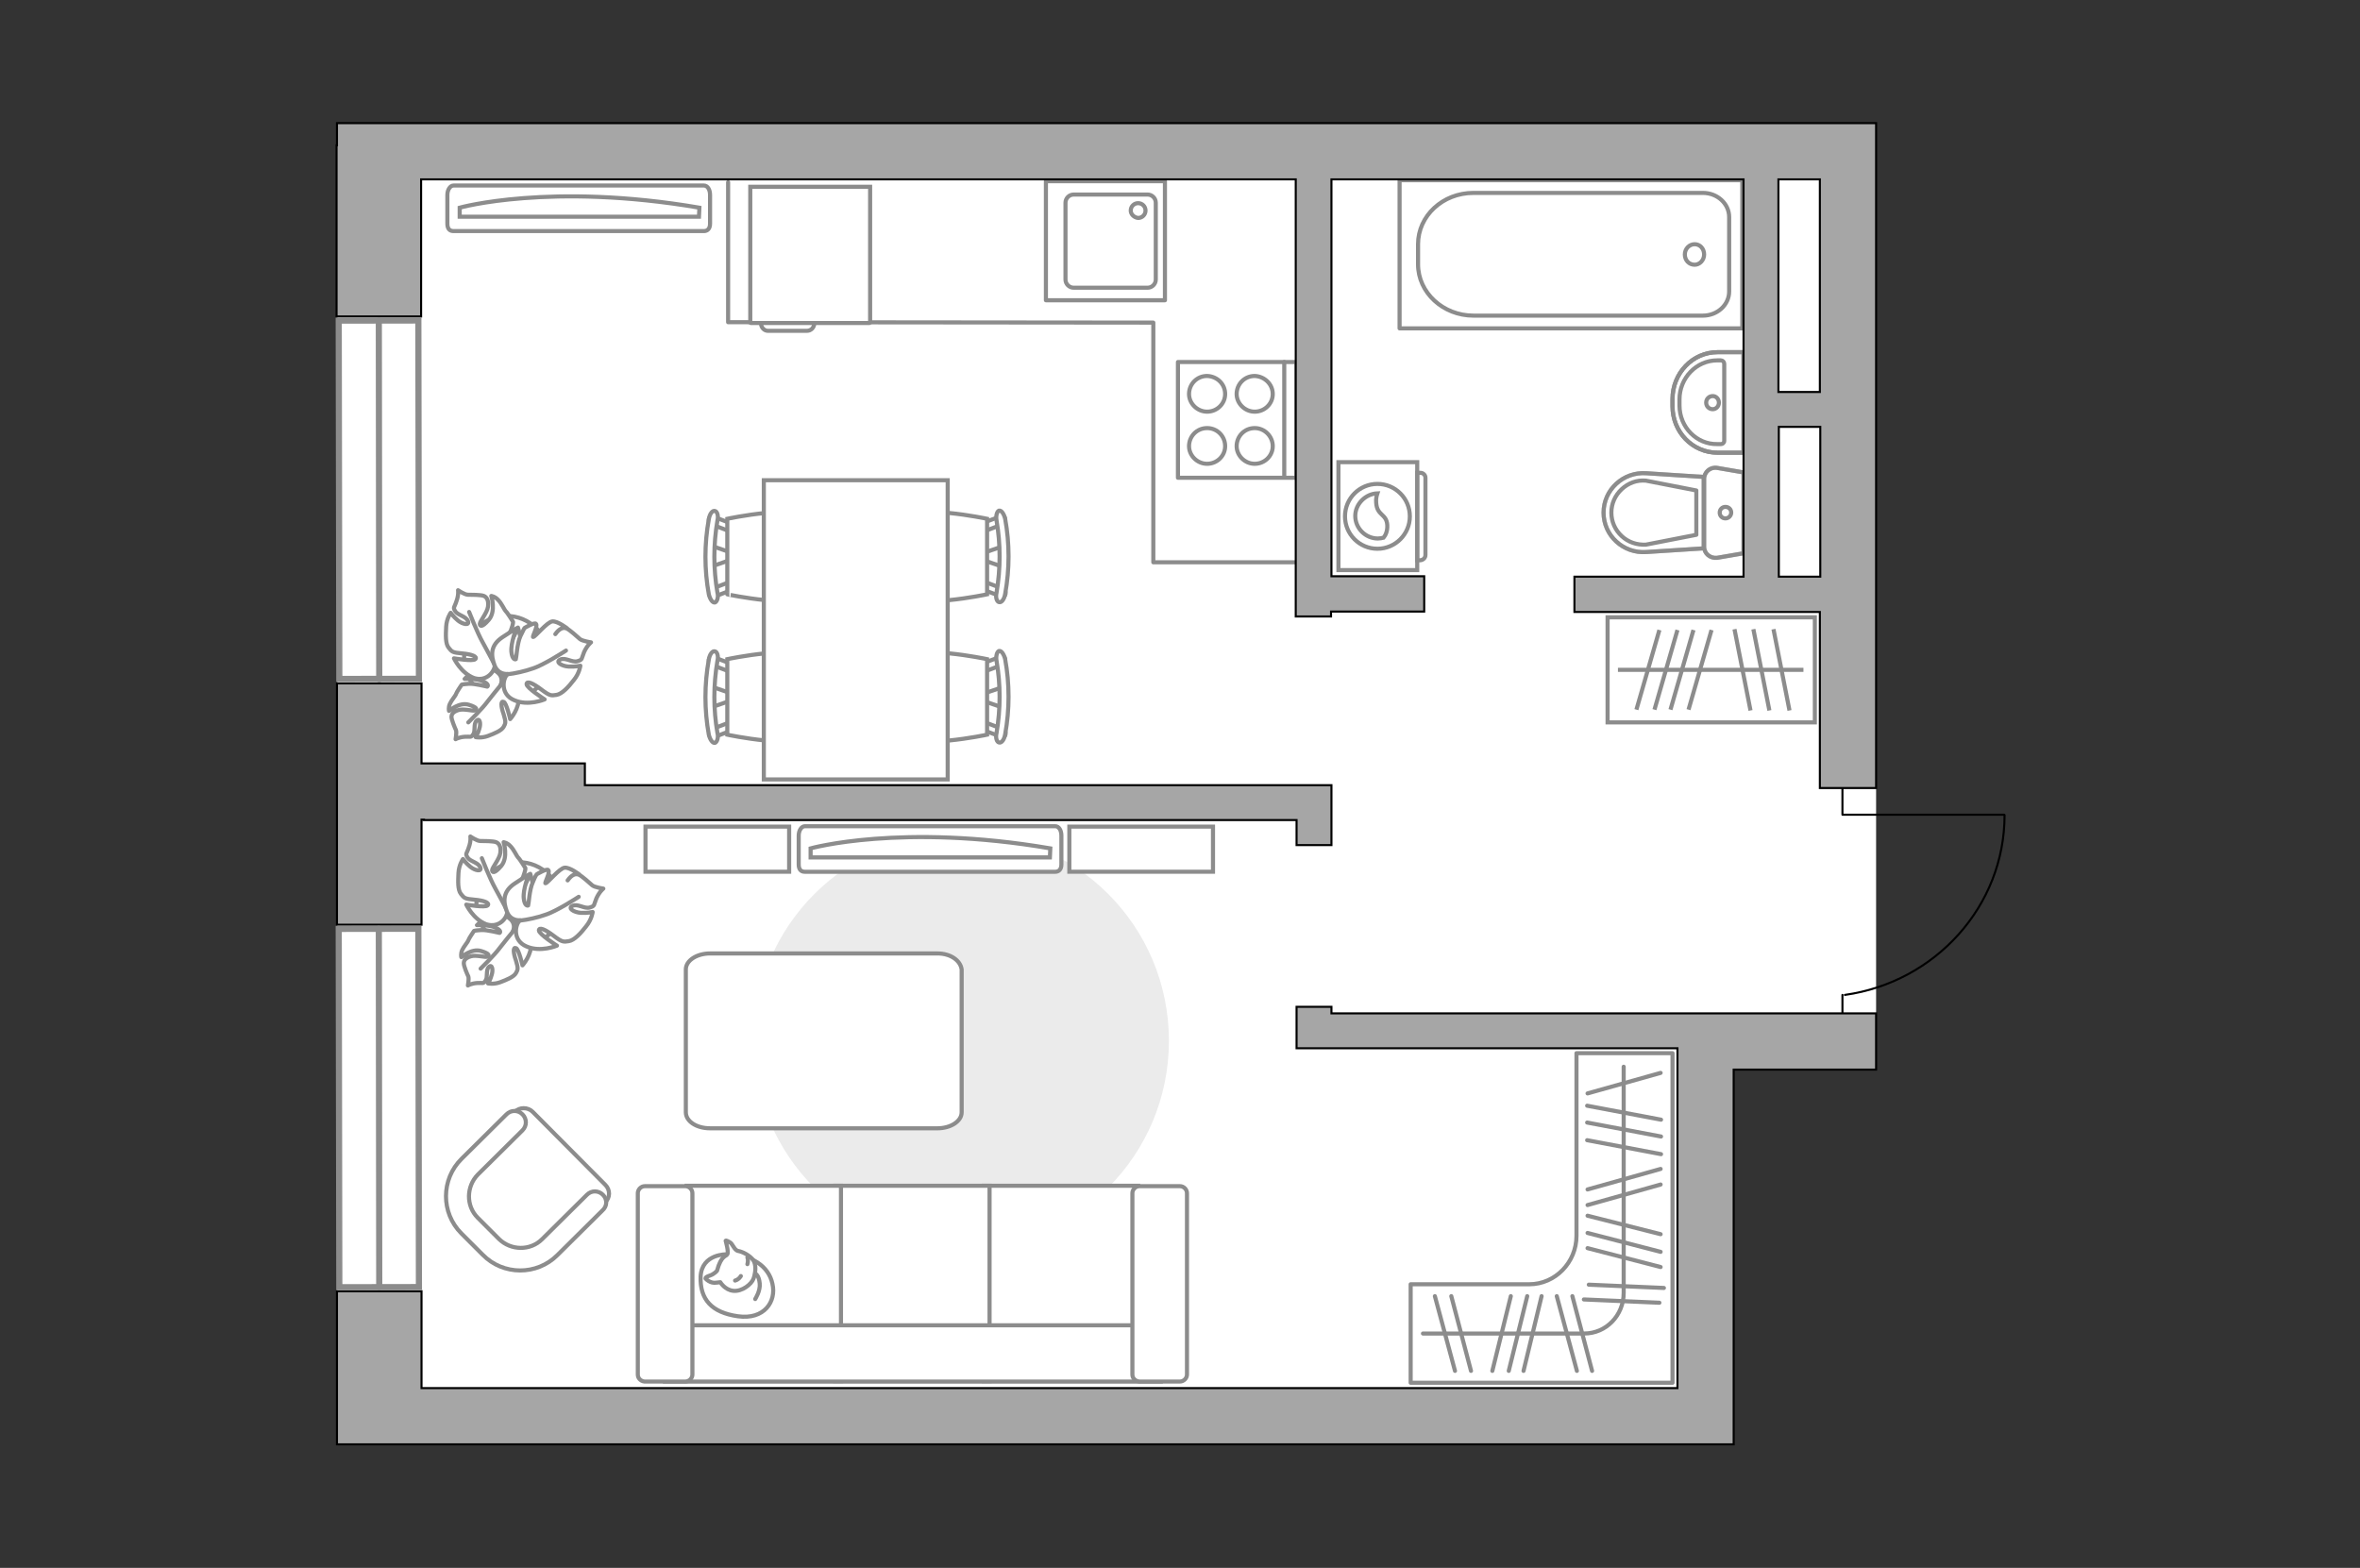 <?xml version="1.0" encoding="utf-8"?>
<!-- Generator: Adobe Illustrator 27.0.0, SVG Export Plug-In . SVG Version: 6.00 Build 0)  -->
<svg version="1.1" xmlns="http://www.w3.org/2000/svg" xmlns:xlink="http://www.w3.org/1999/xlink" x="0px" y="0px"
	 viewBox="0 0 575 382" style="enable-background:new 0 0 575 382;" xml:space="preserve">
<rect x="0" y="0" width="575" height="382" fill="#333333" stroke="none"/>
<style type="text/css">
	.st0{fill:#FFFFFF;}
	.st1{fill:#EBEBEB;}
	.st2{fill:#FFFFFF;stroke:#8C8C8C;stroke-linecap:round;stroke-linejoin:round;stroke-miterlimit:10;}
	.st3{fill:#FFFFFF;stroke:#8C8C8C;stroke-miterlimit:10;}
	.st4{fill:none;stroke:#8C8C8C;stroke-linecap:round;stroke-linejoin:round;stroke-miterlimit:10;}
	.st5{fill-rule:evenodd;clip-rule:evenodd;fill:#FFFFFF;fill-opacity:0.1;stroke:#8C8C8C;stroke-miterlimit:10;}
	.st6{fill:none;stroke:#000000;stroke-width:0.5;stroke-linecap:round;stroke-linejoin:round;stroke-miterlimit:10;}
	.st7{opacity:0.5;}
	.st8{fill:#A6A6A6;stroke:#000000;stroke-width:0.5;stroke-miterlimit:10;}
	.st9{fill:#FFFFFF;stroke:#8C8C8C;stroke-width:1.5;stroke-linecap:round;stroke-miterlimit:10;}
</style>
<g id="bg_1_">
	<polygon class="st0" points="457.1,32.9 457.1,30 422.4,30 82.2,30 82.2,351.9 422.4,351.9 422.4,260.6 457.1,260.6 	"/>
</g>
<g id="furniture_1_">
	<path id="Vector_51_00000060026960031423234380000002792158505315645108_" class="st1" d="M234.2,203c-28,0-50.6,22.7-50.6,50.6
		c0,28,22.7,50.6,50.6,50.6c28,0,50.6-22.7,50.6-50.6C284.8,225.6,262.2,203,234.2,203z"/>
	<path id="Vector_84_00000183929760138899201430000004497591570798428088_" class="st2" d="M228.4,232.3h-55.4
		c-3.2,0-5.9,1.7-5.9,3.9V271c0,2.2,2.6,3.9,5.9,3.9h55.4c3.2,0,5.9-1.7,5.9-3.9v-34.8C234,234,231.6,232.3,228.4,232.3z"/>
	<g>
		<path id="Vector_54_00000016768034038871980260000007035413145851952039_" class="st3" d="M277.3,336.5h-37.6v-47.6h37.6V336.5z"
			/>
		<path id="Vector_55_00000080899051394414893430000011293762983065646985_" class="st3" d="M241.1,336.5h-37.6v-47.6h37.6V336.5z"
			/>
		<path id="Vector_56_00000168816481927836355850000017695399929642046359_" class="st3" d="M204.9,336.5h-37.6v-47.6h37.6V336.5z"
			/>
		<path id="Vector_57_00000031187117480213428520000001112116242990438325_" class="st3" d="M279.2,322.9l3.5,13.7H162v-13.7H279.2z
			"/>
		<path id="Vector_58_00000144322807655710483070000005824005959411238292_" class="st3" d="M275.9,334.9v-44.2
			c0-0.9,0.8-1.7,1.7-1.7h9.9c0.9,0,1.7,0.8,1.7,1.7v44.2c0,0.9-0.8,1.7-1.7,1.7h-9.9C276.6,336.5,275.9,335.8,275.9,334.9z"/>
		<path id="Vector_59_00000066478971009821279920000009864275310297728446_" class="st3" d="M155.4,334.9v-44.2
			c0-0.9,0.8-1.7,1.7-1.7h9.9c0.9,0,1.7,0.8,1.7,1.7v44.2c0,0.9-0.8,1.7-1.7,1.7H157C156.1,336.5,155.4,335.8,155.4,334.9z"/>
		<g>
			<path class="st2" d="M177.1,305.6c0,0-6.1-0.2-6.4,5.4c-0.2,5.6,2.7,8.8,9.1,9.7c6.4,0.9,9.4-3.6,8.4-7.9
				C187.3,308.5,183.2,305.7,177.1,305.6z"/>
			<path class="st2" d="M174.7,309.6c0,0-0.6,0.8-1.8,1.2c-1.2,0.4-1,0.7-1,0.7s1.1,1.3,2.7,1c0.9-0.1,0.9-0.1,0.9-0.1
				s1.1,1.9,3.2,2.1c2.1,0.2,4.4-1.6,4.9-3c0.5-1.4,0.7-3.4-0.1-4.5c-0.8-1.1-2.5-2-3.6-2.2c-1.1-0.2-1.3-1.8-2.2-2.2
				c-0.9-0.5-0.9-0.3-0.9-0.3s0.8,2.8,0.4,3.3C177,306.1,175.7,305.8,174.7,309.6z"/>
			<path class="st2" d="M180.5,310.9c0,0-0.4,0.8-1.4,1.1"/>
			<path class="st2" d="M182.1,308c0,0,0.3-0.9,0-1.6"/>
			<path class="st4" d="M184,310.3c0,0,0.9,0.3,1.1,2.4c0.2,1.8-1.1,3.8-1.1,3.8"/>
		</g>
	</g>
	<g>
		<g>
			<path class="st3" d="M345.3,138.9v-26.3h-19.2v26.3H345.3z"/>
			<path class="st5" d="M347.3,135.2v-18.8c0-0.7-0.6-1.2-1.2-1.2h-0.8v21.3h0.8C346.8,136.4,347.3,135.9,347.3,135.2z"/>
		</g>
		<g>
			<circle class="st3" cx="335.6" cy="125.8" r="7.9"/>
			<path class="st3" d="M338,127.9c-0.2-2.8-2.5-2.2-2.7-5.4c-0.1-1,0.1-1.7,0.3-2.3c-2.9,0.1-5.4,2.6-5.4,5.5c0,3,2.5,5.5,5.5,5.5
				c0.5,0,1-0.1,1.4-0.2C337.6,130.4,338.1,129.3,338,127.9z"/>
		</g>
	</g>
	<g>
		<g id="Group_2_00000021835084260819868710000012731521534602532511_">
			<g id="Group_3_00000016050937399929162000000009855987777071631021_">
				<path id="Vector_10_00000179621073942536384890000009824408392839663766_" class="st3" d="M244.3,133.1l-5.2,1.8v1.4l5.2,1.8
					V133.1z"/>
			</g>
			<g id="Group_4_00000107546243083504610530000010419689963700173701_">
				<path id="Vector_11_00000045621330330744257990000009113025411554118797_" class="st3" d="M239.3,142.9c0,0.5,0.3,0.9,0.6,0.9
					l4.2,1.6c0.4,0.2,0.8-0.2,0.9-0.7c0.1-0.6-0.2-1.1-0.5-1.2l-4.2-1.6c-0.4-0.2-0.8,0.2-0.9,0.7
					C239.3,142.7,239.3,142.8,239.3,142.9z"/>
			</g>
			<g id="Group_5_00000047028140260495893150000003288328898507306686_">
				<path id="Vector_12_00000065775350656183995280000015675287900235298736_" class="st3" d="M239.3,128.3c0,0.1,0,0.2,0,0.3
					c0.1,0.6,0.5,0.9,0.9,0.7l4.2-1.6c0.4-0.2,0.6-0.7,0.5-1.3c-0.1-0.6-0.5-0.9-0.9-0.7l-4.2,1.6
					C239.5,127.4,239.3,127.8,239.3,128.3z"/>
			</g>
			<path id="Vector_13_00000182503087745907290540000011351445458865440957_" class="st3" d="M219,126.4c-3.2,3.2-3.2,15.1,0,18.4
				c3.8,3.8,21.5,0,21.5,0v-18.4C240.5,126.4,222.8,122.6,219,126.4z"/>
			<path id="Vector_14_00000129891562059085710960000002741237067018573737_" class="st3" d="M242.8,126.8c1,5.8,1,11.7,0,17.6
				c-0.3,1.2,0.1,2.2,0.6,2.3c0.6,0.2,1.3-0.7,1.5-2c1.1-6,1.1-12.3,0-18.3c-0.3-1.2-0.9-2.1-1.5-2
				C242.9,124.6,242.6,125.7,242.8,126.8z"/>
		</g>
		<g id="Group_2_00000145016486289728786090000010904583271788744366_">
			<g id="Group_3_00000160894722850056405670000004481087350021015975_">
				<path id="Vector_10_00000031917997009080025840000013967740801458670249_" class="st3" d="M244.3,167.4l-5.2,1.8v1.4l5.2,1.8
					V167.4z"/>
			</g>
			<g id="Group_4_00000007430164005663915780000014382097590118352011_">
				<path id="Vector_11_00000034069561360515907020000015895403514217154216_" class="st3" d="M239.3,177.1c0,0.5,0.3,0.9,0.6,0.9
					l4.2,1.6c0.4,0.2,0.8-0.2,0.9-0.7c0.1-0.6-0.2-1.1-0.5-1.2l-4.2-1.6c-0.4-0.2-0.8,0.2-0.9,0.7C239.3,177,239.3,177,239.3,177.1z
					"/>
			</g>
			<g id="Group_5_00000106144608158325262840000004585548750152061838_">
				<path id="Vector_12_00000123401587851733470670000005854646105123959703_" class="st3" d="M239.3,162.5c0,0.1,0,0.2,0,0.3
					c0.1,0.6,0.5,0.9,0.9,0.7l4.2-1.6c0.4-0.2,0.6-0.7,0.5-1.3c-0.1-0.6-0.5-0.9-0.9-0.7l-4.2,1.6
					C239.5,161.7,239.3,162.1,239.3,162.5z"/>
			</g>
			<path id="Vector_13_00000142144622480098069470000012258208321930868376_" class="st3" d="M219,160.6c-3.2,3.2-3.2,15.1,0,18.4
				c3.8,3.8,21.5,0,21.5,0v-18.4C240.5,160.6,222.8,156.8,219,160.6z"/>
			<path id="Vector_14_00000080898949727067936370000001207091905069032838_" class="st3" d="M242.8,161c1,5.8,1,11.7,0,17.6
				c-0.3,1.2,0.1,2.2,0.6,2.3c0.6,0.2,1.3-0.7,1.5-2c1.1-6,1.1-12.3,0-18.3c-0.3-1.2-0.9-2.1-1.5-2
				C242.9,158.8,242.6,159.9,242.8,161z"/>
		</g>
		<g id="Group_2_00000084523540937092684410000008176399070149394089_">
			<g id="Group_3_00000080185629018888417670000015316017385631894193_">
				<path id="Vector_10_00000155830181730970729660000017836539536690146458_" class="st3" d="M173.4,172.3l5.2-1.8v-1.4l-5.2-1.8
					V172.3z"/>
			</g>
			<g id="Group_4_00000122706960503320283420000012278329987817761721_">
				<path id="Vector_11_00000152225410814326781960000002257957869500523161_" class="st3" d="M178.4,162.5c0-0.5-0.3-0.9-0.6-0.9
					l-4.2-1.6c-0.4-0.2-0.8,0.2-0.9,0.7c-0.1,0.6,0.2,1.1,0.5,1.2l4.2,1.6c0.4,0.2,0.8-0.2,0.9-0.7
					C178.4,162.7,178.4,162.7,178.4,162.5z"/>
			</g>
			<g id="Group_5_00000152973352800691026280000007501323232549781433_">
				<path id="Vector_12_00000081636417077522970870000009754951324420026537_" class="st3" d="M178.4,177.1c0-0.1,0-0.2,0-0.3
					c-0.1-0.6-0.5-0.9-0.9-0.7l-4.2,1.6c-0.4,0.2-0.6,0.7-0.5,1.3c0.1,0.6,0.5,0.9,0.9,0.7l4.2-1.6
					C178.1,178,178.4,177.6,178.4,177.1z"/>
			</g>
			<path id="Vector_13_00000111913776321110033660000015245379488125703838_" class="st3" d="M198.7,179c3.2-3.2,3.2-15.1,0-18.4
				c-3.8-3.8-21.5,0-21.5,0V179C177.2,179,194.9,182.8,198.7,179z"/>
			<path id="Vector_14_00000078044503363281512880000001176405937703344289_" class="st3" d="M174.8,178.6c-1-5.8-1-11.7,0-17.6
				c0.3-1.2-0.1-2.2-0.6-2.3c-0.6-0.2-1.3,0.7-1.5,2c-1.1,6-1.1,12.3,0,18.3c0.3,1.2,0.9,2.1,1.5,2
				C174.7,180.8,175.1,179.7,174.8,178.6z"/>
		</g>
		<g id="Group_2_00000062893795772814454270000002545714921614319499_">
			<g id="Group_3_00000128460684343519921460000003314049560464448416_">
				<path id="Vector_10_00000021080848846064535000000003034318875813200521_" class="st3" d="M173.4,138l5.2-1.8v-1.4l-5.2-1.8V138
					z"/>
			</g>
			<g id="Group_4_00000170255230206269312150000016680546074974971525_">
				<path id="Vector_11_00000157266571133794057380000007451319831999799210_" class="st3" d="M178.4,128.3c0-0.5-0.3-0.9-0.6-0.9
					l-4.2-1.6c-0.4-0.2-0.8,0.2-0.9,0.7c-0.1,0.6,0.2,1.1,0.5,1.2l4.2,1.6c0.4,0.2,0.8-0.2,0.9-0.7
					C178.4,128.5,178.4,128.4,178.4,128.3z"/>
			</g>
			<g id="Group_5_00000169546758742434018610000014562837452117299376_">
				<path id="Vector_12_00000003821875279452548410000015887323518163817660_" class="st3" d="M178.4,142.9c0-0.1,0-0.2,0-0.3
					c-0.1-0.6-0.5-0.9-0.9-0.7l-4.2,1.6c-0.4,0.2-0.6,0.7-0.5,1.3c0.1,0.6,0.5,0.9,0.9,0.7l4.2-1.6
					C178.1,143.8,178.4,143.3,178.4,142.9z"/>
			</g>
			<path id="Vector_13_00000137826580645008822650000007368832708640746636_" class="st3" d="M198.7,144.8c3.2-3.2,3.2-15.1,0-18.4
				c-3.8-3.8-21.5,0-21.5,0v18.4C177.2,144.8,194.9,148.6,198.7,144.8z"/>
			<path id="Vector_14_00000134955106065137195820000009148337350577423800_" class="st3" d="M174.8,144.4c-1-5.8-1-11.7,0-17.6
				c0.3-1.2-0.1-2.2-0.6-2.3c-0.6-0.2-1.3,0.7-1.5,2c-1.1,6-1.1,12.3,0,18.3c0.3,1.2,0.9,2.1,1.5,2
				C174.7,146.6,175.1,145.5,174.8,144.4z"/>
		</g>
		<path id="Vector_35_00000088850939728859987470000006451391046874817193_" class="st3" d="M230.9,189.9V117h-44.8v59.5v13.4H230.9
			z"/>
	</g>
	<path id="Vector_148_00000101082015040730566450000010445405466950086040_" class="st4" d="M177.4,44.4v34.1L281,78.6V137h34.9"/>
	<g>
		<path id="Vector_8_00000140729758473499851670000004701389458824354991_" class="st3" d="M183,78.7h28.8c0.1,0,0.2-0.1,0.2-0.2
			v-33h-29.2v33C182.8,78.6,182.8,78.7,183,78.7z"/>
		<path id="Vector_9_00000074416227109202609250000012882463988345506747_" class="st3" d="M198.4,78.7h-13c0,1.1,0.8,1.9,1.7,1.9
			h9.5C197.6,80.6,198.4,79.8,198.4,78.7z"/>
	</g>
	<g>
		<path id="Vector_90_00000104683820181489104830000012799826606714895025_" class="st3" d="M196.1,201.3c-0.8,0-1.5,1-1.5,2.3v7
			c0,1.3,0.6,1.8,1.5,1.8h61c0.8,0,1.5-0.5,1.5-1.8v-7c0-1.3-0.6-2.3-1.5-2.3H196.1z"/>
		<path id="Vector_91_00000003783881118947192540000003350650124075723916_" class="st3" d="M255.8,208.9h-58.3l0-2.2
			c0,0,22.1-6.2,58.4,0L255.8,208.9z"/>
	</g>
	
		<rect x="260.6" y="201.4" transform="matrix(-1 1.348405e-10 -1.348405e-10 -1 556.139 413.795)" class="st3" width="35" height="11"/>
	
		<rect x="157.2" y="201.4" transform="matrix(-1 1.346850e-10 -1.346850e-10 -1 349.471 413.795)" class="st3" width="35" height="11"/>
	<g>
		<path id="Vector_37_00000084514847004858860670000014941187451243251864_" class="st3" d="M147.5,288.7l-17.7-17.8
			c-1.2-1.2-3.2-1.2-4.4,0L113.1,283c-4.5,4.4-4.5,11.7-0.1,16.2l5.9,5.9c4.4,4.5,11.7,4.5,16.2,0.1l12.3-12.2
			C148.7,291.8,148.7,289.9,147.5,288.7z"/>
		<path id="Vector_38_00000042702113777290663320000003691514454159086251_" class="st3" d="M146.9,291.1c-1.1-1.1-2.8-1.1-3.9,0
			l-10.9,10.8c-2.9,2.9-7.6,2.8-10.5,0l-5.2-5.2c-2.9-2.9-2.8-7.6,0-10.5l10.9-10.8c1.1-1.1,1.1-2.8,0-3.9c-1.1-1.1-2.8-1.1-3.9,0
			l-10.9,10.8c-5.1,5-5.1,13.2-0.1,18.2l5.2,5.2c5,5.1,13.2,5.1,18.2,0.1l10.9-10.8C148,293.9,148,292.2,146.9,291.1z"/>
	</g>
	<g>
		<path class="st4" d="M385.8,336.9L385.8,336.9l-42.1,0v-24h28.9c6.3,0,11.5-5.3,11.5-11.8v-44.5h23.4v80.3H385.8z"/>
		<line class="st4" x1="404.7" y1="281.2" x2="386.7" y2="277.8"/>
		<line class="st4" x1="404.7" y1="272.8" x2="386.7" y2="269.4"/>
		<line class="st4" x1="404.7" y1="276.9" x2="386.7" y2="273.5"/>
		<line class="st4" x1="404.6" y1="288.6" x2="386.8" y2="293.6"/>
		<line class="st4" x1="404.6" y1="261.4" x2="386.8" y2="266.4"/>
		<line class="st4" x1="404.6" y1="284.8" x2="386.8" y2="289.8"/>
		<line class="st4" x1="404.3" y1="317.4" x2="385.9" y2="316.6"/>
		<line class="st4" x1="405.4" y1="313.8" x2="387.1" y2="313"/>
		<line class="st4" x1="404.6" y1="308.7" x2="386.8" y2="304.1"/>
		<line class="st4" x1="404.6" y1="300.7" x2="386.8" y2="296.2"/>
		<line class="st4" x1="404.6" y1="305" x2="386.8" y2="300.4"/>
		<g>
			<line class="st4" x1="383.1" y1="315.8" x2="387.9" y2="334"/>
			<line class="st4" x1="349.6" y1="315.8" x2="354.5" y2="334"/>
			<line class="st4" x1="353.6" y1="315.8" x2="358.4" y2="334"/>
			<line class="st4" x1="379.3" y1="315.8" x2="384.2" y2="334"/>
			<line class="st4" x1="375.6" y1="315.8" x2="371.2" y2="334"/>
			<line class="st4" x1="368.1" y1="315.8" x2="363.6" y2="334"/>
			<line class="st4" x1="372.1" y1="315.8" x2="367.6" y2="334"/>
		</g>
		<path class="st4" d="M346.7,324.9H386c5.3,0,9.6-4.4,9.6-9.9v-55.1"/>
	</g>
	<g>
		
			<rect x="391.7" y="150.4" transform="matrix(-1 -5.782411e-10 5.782411e-10 -1 833.879 326.404)" class="st3" width="50.5" height="25.6"/>
		<line class="st3" x1="436" y1="173.1" x2="432.1" y2="153.3"/>
		<line class="st3" x1="431.1" y1="173.1" x2="427.2" y2="153.3"/>
		<line class="st3" x1="426.5" y1="173.1" x2="422.6" y2="153.3"/>
		<line class="st3" x1="403.1" y1="172.9" x2="408.7" y2="153.5"/>
		<line class="st3" x1="398.7" y1="172.9" x2="404.3" y2="153.5"/>
		<line class="st3" x1="411.4" y1="172.9" x2="417" y2="153.5"/>
		<line class="st3" x1="407" y1="172.9" x2="412.6" y2="153.5"/>
		<line class="st3" x1="439.4" y1="163.2" x2="394.2" y2="163.2"/>
	</g>
	<g>
		<path id="Vector_60_00000126296646213024005760000014471463560380861855_" class="st3" d="M118.5,169.5c-5-2.7-6.9-9-4.2-14
			c2.7-5,9-6.9,14-4.2c5,2.7,6.9,9,4.2,14S123.5,172.2,118.5,169.5z"/>
		<path class="st2" d="M122,166.8c0,0,0.8-1.6-0.7-2.9s-3.4-2.1-5.7-0.4c-2.3,1.7-2.4,1.9-2.4,1.9s3.1-0.1,4.5,0.6
			c1.5,0.7,1.2,1.2,1,1.3c-0.1,0-3-0.8-4.5-0.7c-1.5,0.1-1.7,0.2-1.7,0.2s-1.3,1.9-1.4,2.3c-0.1,0.4-1.1,1.5-1.5,2.4
			c-0.4,0.9-0.2,1.7-0.2,1.7s2.5-2.2,4.8-1.5c2.3,0.7,2,1.2,1.5,1.4c-0.5,0.2-2.7-0.5-4-0.1c-1.3,0.4-1.7,1-1.7,1.7
			c0,0.6,0.8,2.6,1.1,3.2c0.2,0.6-0.1,2.2-0.1,2.2s0.8-0.5,2.3-0.6c1.4-0.1,1.4,0.3,2-0.6c0.6-0.8,0-2.5,0.8-3.3
			c0.8-0.8,1.1,0.7,0.7,1.9c-0.3,1.2-0.9,2.1-0.9,2.1s1.4,0.3,3-0.3c1.6-0.6,3.3-1.3,3.8-2.2s0.6-1.1,0-3.1c-0.7-2-0.7-3.3,0-3
			c0.7,0.2,1.6,4.2,1.6,4.2s2.3-2.5,2.1-5.5C126.2,166.7,123.2,166.1,122,166.8z"/>
		<path class="st4" d="M114.1,176c0,0,3.4-3.3,4.7-5.1c0.9-1.1,2.6-3.3,3.3-4.1c1-1.3,1.6-2.8,1.8-4.4"/>
		<path class="st2" d="M120.6,161.7c0,0,1.4,1.7,3.5,0.6c2.1-1.1,3.8-2.7,3-5.9c-0.8-3.3-0.9-3.5-0.9-3.5s-1.3,3.3-2.7,4.6
			c-1.4,1.3-1.9,0.7-1.8,0.5c0-0.2,2.2-2.8,2.8-4.5c0.6-1.6,0.5-2,0.5-2s-1.4-2.3-1.8-2.6c-0.3-0.3-1-1.9-1.8-2.7
			c-0.8-0.9-1.7-1-1.7-1s1.2,3.7-0.6,5.8c-1.8,2.1-2.2,1.5-2.2,1c0-0.6,1.8-2.7,2-4.2c0.2-1.5-0.3-2.3-1-2.6
			c-0.7-0.3-3.1-0.3-3.9-0.3c-0.8,0-2.4-1.1-2.4-1.1s0.2,1.1-0.4,2.7c-0.5,1.6-0.9,1.4-0.3,2.4c0.6,1,2.6,1.2,3.1,2.4
			c0.5,1.2-1.3,0.8-2.4-0.1c-1.1-0.9-1.8-1.9-1.8-1.9s-1,1.4-1.1,3.4c-0.1,2-0.2,4.1,0.6,5.1c0.8,1,0.9,1.2,3.3,1.4
			c2.4,0.2,3.8,0.8,3.2,1.4c-0.6,0.6-5.2-0.2-5.2-0.2s1.7,3.6,4.9,4.8C118.7,166.2,120.7,163.4,120.6,161.7z"/>
		<path class="st4" d="M114.3,149.1c0,0,2,5.1,3.3,7.4c0.8,1.4,2.3,4.3,2.9,5.4c0.9,1.7,2.3,3,3.9,4"/>
		<g>
			<path class="st2" d="M135.3,154.5c1-1.4,1.9-1.7,2.7-1.4c0.8,0.3,2.7,2.1,3.3,2.6c0.6,0.5,2.7,0.8,2.7,0.8s-1,0.8-1.7,2.4
				c-0.7,1.7-0.3,1.8-1.6,2.2c-1.3,0.4-2.9-1-4.2-0.4c-1.3,0.6,0.4,1.6,2,1.7c1.6,0.1,2.9-0.2,2.9-0.2s-0.2,1.8-1.6,3.5
				c-1.3,1.7-2.9,3.4-4.2,3.6c-1.3,0.2-1.6,0.3-3.7-1.3c-2.1-1.6-3.6-2.2-3.6-1.3c0,0.9,4.4,3.7,4.4,3.7s-4,1.7-7.4,0.2
				c-3.4-1.4-2.9-5.2-1.6-6.4c0,0-2.3,0.3-3.2-2.1c-0.9-2.4-1.1-4.9,2-6.9c3-2,3.3-2.1,3.3-2.1s-1.4,3.6-1.2,5.7
				c0.2,2,1,1.9,1.1,1.8c0.1-0.2,0.3-3.9,1.1-5.6s1-2,1-2s2.5-1.5,2.8-1c0.5,0.6-1,3.2-0.7,3.2c0.5,0,3.4-3.7,4.7-3.8
				c1.3-0.1,3.6,1.7,3.6,1.7"/>
			<path class="st4" d="M137.9,158.5c0,0-5.5,3.6-8.2,4.4c-1.7,0.6-4.2,1.2-6.2,1.4"/>
		</g>
	</g>
	<g>
		<path id="Vector_90_00000172432599538313914560000017044333681994646189_" class="st3" d="M110.5,45.2c-0.8,0-1.5,1-1.5,2.3v7
			c0,1.3,0.6,1.8,1.5,1.8h61c0.8,0,1.5-0.5,1.5-1.8v-7c0-1.3-0.6-2.3-1.5-2.3H110.5z"/>
		<path id="Vector_91_00000022523060278741595870000012406433352131337355_" class="st3" d="M170.3,52.8H112l0-2.2
			c0,0,22.1-6.2,58.4,0L170.3,52.8z"/>
	</g>
	<g>
		<path id="Vector_60_00000076563175953590529820000015048269023344176822_" class="st3" d="M121.5,229.5c-5-2.7-6.9-9-4.2-14
			c2.7-5,9-6.9,14-4.2c5,2.7,6.9,9,4.2,14C132.8,230.3,126.6,232.2,121.5,229.5z"/>
		<path class="st2" d="M125,226.8c0,0,0.8-1.6-0.7-2.9s-3.4-2.1-5.7-0.4c-2.3,1.7-2.4,1.9-2.4,1.9s3.1-0.1,4.5,0.6
			c1.5,0.7,1.2,1.2,1,1.3c-0.1,0-3-0.8-4.5-0.7c-1.5,0.1-1.7,0.2-1.7,0.2s-1.3,1.9-1.4,2.3c-0.1,0.4-1.1,1.5-1.5,2.4
			s-0.2,1.7-0.2,1.7s2.5-2.2,4.8-1.5c2.3,0.7,2,1.2,1.5,1.4c-0.5,0.2-2.7-0.5-4-0.1c-1.3,0.4-1.7,1-1.7,1.7s0.8,2.6,1.1,3.2
			c0.2,0.6-0.1,2.2-0.1,2.2s0.8-0.5,2.3-0.6c1.4-0.1,1.4,0.3,2-0.6c0.6-0.8,0-2.5,0.8-3.3c0.8-0.8,1.1,0.7,0.7,1.9
			c-0.3,1.2-0.9,2.1-0.9,2.1s1.4,0.3,3-0.3c1.6-0.6,3.3-1.3,3.8-2.2s0.6-1.1,0-3.1c-0.7-2-0.7-3.3,0-3c0.7,0.2,1.6,4.2,1.6,4.2
			s2.3-2.5,2.1-5.5C129.2,226.7,126.3,226.1,125,226.8z"/>
		<path class="st4" d="M117.1,236c0,0,3.4-3.3,4.7-5.1c0.9-1.1,2.6-3.3,3.3-4.1c1-1.3,1.6-2.8,1.8-4.4"/>
		<path class="st2" d="M123.6,221.7c0,0,1.4,1.7,3.5,0.6c2.1-1.1,3.8-2.7,3-5.9c-0.8-3.3-0.9-3.5-0.9-3.5s-1.3,3.3-2.7,4.6
			c-1.4,1.3-1.9,0.7-1.8,0.5c0-0.2,2.2-2.8,2.8-4.5c0.6-1.6,0.5-2,0.5-2s-1.4-2.3-1.8-2.6c-0.3-0.3-1-1.9-1.8-2.7
			c-0.8-0.9-1.7-1-1.7-1s1.2,3.7-0.6,5.8c-1.8,2.1-2.2,1.5-2.2,1c0-0.6,1.8-2.7,2-4.2c0.2-1.5-0.3-2.3-1-2.6
			c-0.7-0.3-3.1-0.3-3.9-0.3c-0.8,0-2.4-1.1-2.4-1.1s0.2,1.1-0.4,2.7c-0.5,1.6-0.9,1.4-0.3,2.4c0.6,1,2.6,1.2,3.1,2.4
			c0.5,1.2-1.3,0.8-2.4-0.1c-1.1-0.9-1.8-1.9-1.8-1.9s-1,1.4-1.1,3.4c-0.1,2-0.2,4.1,0.6,5.1c0.8,1,0.9,1.2,3.3,1.4
			c2.4,0.2,3.8,0.8,3.2,1.4c-0.6,0.6-5.2-0.2-5.2-0.2s1.7,3.6,4.9,4.8C121.8,226.2,123.8,223.4,123.6,221.7z"/>
		<path class="st4" d="M117.4,209.1c0,0,2,5.1,3.3,7.4c0.8,1.4,2.3,4.3,2.9,5.4c0.9,1.7,2.3,3,3.9,4"/>
		<g>
			<path class="st2" d="M138.3,214.5c1-1.4,1.9-1.7,2.7-1.4c0.8,0.3,2.7,2.1,3.3,2.6c0.6,0.5,2.7,0.8,2.7,0.8s-1,0.8-1.7,2.4
				c-0.7,1.7-0.3,1.8-1.6,2.2c-1.3,0.4-2.9-1-4.2-0.4c-1.3,0.6,0.4,1.6,2,1.7c1.6,0.1,2.9-0.2,2.9-0.2s-0.2,1.8-1.6,3.5
				c-1.3,1.7-2.9,3.4-4.2,3.6c-1.3,0.2-1.6,0.3-3.7-1.3c-2.1-1.6-3.6-2.2-3.6-1.3c0,0.9,4.4,3.7,4.4,3.7s-4,1.7-7.4,0.2
				c-3.4-1.4-2.9-5.2-1.6-6.4c0,0-2.3,0.3-3.2-2.1c-0.9-2.4-1.1-4.9,2-6.9c3-2,3.3-2.1,3.3-2.1s-1.4,3.6-1.2,5.7
				c0.2,2,1,1.9,1.1,1.8c0.1-0.2,0.3-3.9,1.1-5.6c0.7-1.8,1-2,1-2s2.5-1.5,2.8-1c0.5,0.6-1,3.2-0.7,3.2c0.5,0,3.4-3.7,4.7-3.8
				c1.3-0.1,3.6,1.7,3.6,1.7"/>
			<path class="st4" d="M141,218.5c0,0-5.5,3.6-8.2,4.4c-1.7,0.6-4.2,1.2-6.2,1.4"/>
		</g>
	</g>
</g>
<g id="plan">
	<g>
		<polyline class="st6" points="488.3,198.5 448.9,198.5 448.9,191.8 		"/>
		<line class="st6" x1="448.9" y1="248.4" x2="448.9" y2="242.4"/>
		<path class="st6" d="M449.5,242.4c22-3.1,38.9-21.6,38.9-43.8"/>
	</g>
	<g>
		<g class="st7">
			<path class="st4" d="M415.2,116.7v16.5c0,1.7,1.5,2.9,3.2,2.7l6.4-1.1l0-19.7l-6.4-1.1C416.7,113.7,415.2,115,415.2,116.7z"/>
			<path class="st4" d="M415.1,133.6l0-17.4l-14-0.9c-5.6-0.4-10.4,4.1-10.4,9.6c0,5.6,4.8,10,10.4,9.6L415.1,133.6z"/>
		</g>
		<g>
			<path class="st4" d="M415.2,116.7v16.5c0,1.7,1.5,2.9,3.2,2.7l6.4-1.1l0-19.7l-6.4-1.1C416.7,113.7,415.2,115,415.2,116.7z"/>
			<path class="st4" d="M390.7,124.9L390.7,124.9c0,5.6,4.8,10,10.4,9.6l14-0.9l0-17.4l-14-0.9C395.5,114.9,390.7,119.3,390.7,124.9
				z"/>
			<path class="st4" d="M413.3,130.3l-12.3,2.4c-2.2,0.1-4.3-0.6-5.9-2.1c-1.6-1.5-2.5-3.5-2.5-5.7c0-2.2,0.9-4.2,2.5-5.7
				c1.6-1.5,3.7-2.3,5.9-2.1l12.3,2.4L413.3,130.3z"/>
			<path class="st4" d="M420.4,123.5c0.8,0,1.4,0.6,1.4,1.4c0,0.7-0.6,1.4-1.4,1.4c-0.8,0-1.4-0.6-1.4-1.4
				C419,124.1,419.6,123.5,420.4,123.5z"/>
		</g>
	</g>
	<g>
		<polyline class="st4" points="341,43.9 424.5,43.9 424.5,80 341,80 341,43.9 		"/>
		<path class="st4" d="M345.5,64.4v-4.9c0-6.9,6-12.5,13.5-12.5l55.9,0c3.5,0,6.4,2.6,6.4,5.9V71c0,3.3-2.9,5.9-6.4,5.9l-55.9,0
			C351.6,76.9,345.5,71.3,345.5,64.4z"/>
		<path class="st4" d="M412.9,64.5c-1.4,0-2.4-1.1-2.4-2.5c0-1.4,1.1-2.5,2.4-2.5c1.3,0,2.3,1.1,2.3,2.5
			C415.2,63.4,414.1,64.5,412.9,64.5z"/>
	</g>
	<g>
		<path class="st4" d="M407.5,99v-1.8c0-6.3,4.9-11.4,11-11.4l6.3,0l0,24.5l-6.3,0C412.4,110.3,407.5,105.3,407.5,99z"/>
		<g>
			<path class="st4" d="M409.2,98.8v-1.5c0-5.2,4.1-9.5,9.2-9.5l0.9,0c0.4,0,0.8,0.4,0.8,0.8l0,18.8c0,0.5-0.4,0.8-0.8,0.8h-0.9
				C413.4,108.3,409.2,104.1,409.2,98.8z"/>
			<path class="st4" d="M417.3,99.7c-0.9,0-1.6-0.7-1.6-1.6c0-0.9,0.7-1.6,1.6-1.6c0.8,0,1.5,0.7,1.5,1.6
				C418.8,99,418.1,99.7,417.3,99.7z"/>
			<path class="st4" d="M407.5,99v-1.8c0-6.3,4.9-11.4,11-11.4l6.3,0l0,24.5l-6.3,0C412.4,110.3,407.5,105.3,407.5,99z"/>
		</g>
	</g>
	<g>
		<g>
			
				<rect x="254.8" y="44.2" transform="matrix(-3.585878e-10 -1 1 -3.585878e-10 210.631 327.956)" class="st4" width="29" height="29"/>
		</g>
		<path class="st4" d="M281.6,68.1V49.4c0-1.1-0.9-2-2-2h-18c-1.1,0-2,0.9-2,2v18.7c0,1.1,0.9,2,2,2h18
			C280.7,70.1,281.6,69.2,281.6,68.1z"/>
		<path class="st4" d="M275.5,51.3c0-1,0.8-1.8,1.8-1.8c1,0,1.8,0.8,1.8,1.8c0,1-0.8,1.8-1.8,1.8C276.3,53,275.5,52.2,275.5,51.3z"
			/>
	</g>
	<g>
		<rect x="287" y="88.2" class="st4" width="28.9" height="28.2"/>
		<g>
			<g>
				<path class="st4" d="M298.5,96c0,2.4-2,4.3-4.4,4.3c-2.4,0-4.4-2-4.4-4.3c0-2.4,1.9-4.4,4.4-4.4C296.6,91.7,298.5,93.6,298.5,96
					z"/>
				<path class="st4" d="M310.1,96c0,2.4-2,4.3-4.4,4.3c-2.4,0-4.4-2-4.4-4.3c0-2.4,1.9-4.4,4.4-4.4C308.1,91.7,310.1,93.6,310.1,96
					z"/>
			</g>
			<g>
				<path class="st4" d="M298.5,108.7c0,2.4-2,4.3-4.4,4.3c-2.4,0-4.4-2-4.4-4.3c0-2.4,1.9-4.4,4.4-4.4
					C296.6,104.3,298.5,106.3,298.5,108.7z"/>
				<path class="st4" d="M310.1,108.7c0,2.4-2,4.3-4.4,4.3c-2.4,0-4.4-2-4.4-4.3c0-2.4,1.9-4.4,4.4-4.4
					C308.1,104.3,310.1,106.3,310.1,108.7z"/>
			</g>
		</g>
		<line class="st4" x1="312.9" y1="88.2" x2="312.9" y2="116"/>
	</g>
	<g>
		<polygon class="st8" points="102.7,200 102.7,200 102.7,199.7 103.3,199.7 103.3,199.8 315.9,199.8 315.9,205.9 324.4,205.9 
			324.4,199.8 324.4,191.3 315.9,191.3 142.5,191.3 142.5,186 102.7,186 102.7,166.5 82.1,166.5 82.1,191.2 82.1,191.2 82.1,225.3 
			102.7,225.3 		"/>
		<polygon class="st8" points="415.1,246.9 324.4,246.9 324.4,245.3 315.9,245.3 315.9,246.9 315.9,255.4 324.4,255.4 408.7,255.4 
			408.7,338.2 102.7,338.2 102.7,314.6 82.1,314.6 82.1,351.9 85.5,351.9 102.7,351.9 422.4,351.9 422.4,347.9 422.4,338.2 
			422.4,260.6 457.1,260.6 457.1,246.9 451.7,246.9 		"/>
		<path class="st8" d="M457.1,30h-375v5.4h-0.1v41.7h20.6V43.7h213.1v106.5h8.6v-1.2H347v-8.6h-22.6V43.7h100.4v51.7v8.6v36.5h-41.2
			v8.6h59.8V192h13.7V43.7h0V30z M433.4,140.5V104h10.1v36.5H433.4z M443.4,95.5h-10.1V43.7h10.1V95.5z"/>
	</g>
</g>
<g id="windows_1_">
	<g>
		
			<rect x="82.6" y="78.1" transform="matrix(1 -1.627980e-03 1.627980e-03 1 -0.198 0.15)" class="st9" width="19.4" height="87.3"/>
		<line class="st9" x1="92.4" y1="165.5" x2="92.3" y2="78.1"/>
	</g>
	<g>
		
			<rect x="82.6" y="226.3" transform="matrix(1 -1.627980e-03 1.627980e-03 1 -0.439 0.151)" class="st9" width="19.4" height="87.3"/>
		<line class="st9" x1="92.4" y1="313.6" x2="92.3" y2="226.3"/>
	</g>
</g>
<g id="points">
	<path id="r1_00000055686220831101274220000015993300736273256320_" class="st4" d="M200.6,254.4"/>
	<path id="k1" class="st4" d="M210.1,151.4"/>
	<path id="s1" class="st4" d="M372.2,102.4"/>
	<path id="h1" class="st4" d="M384.6,208.3"/>
</g>
</svg>
